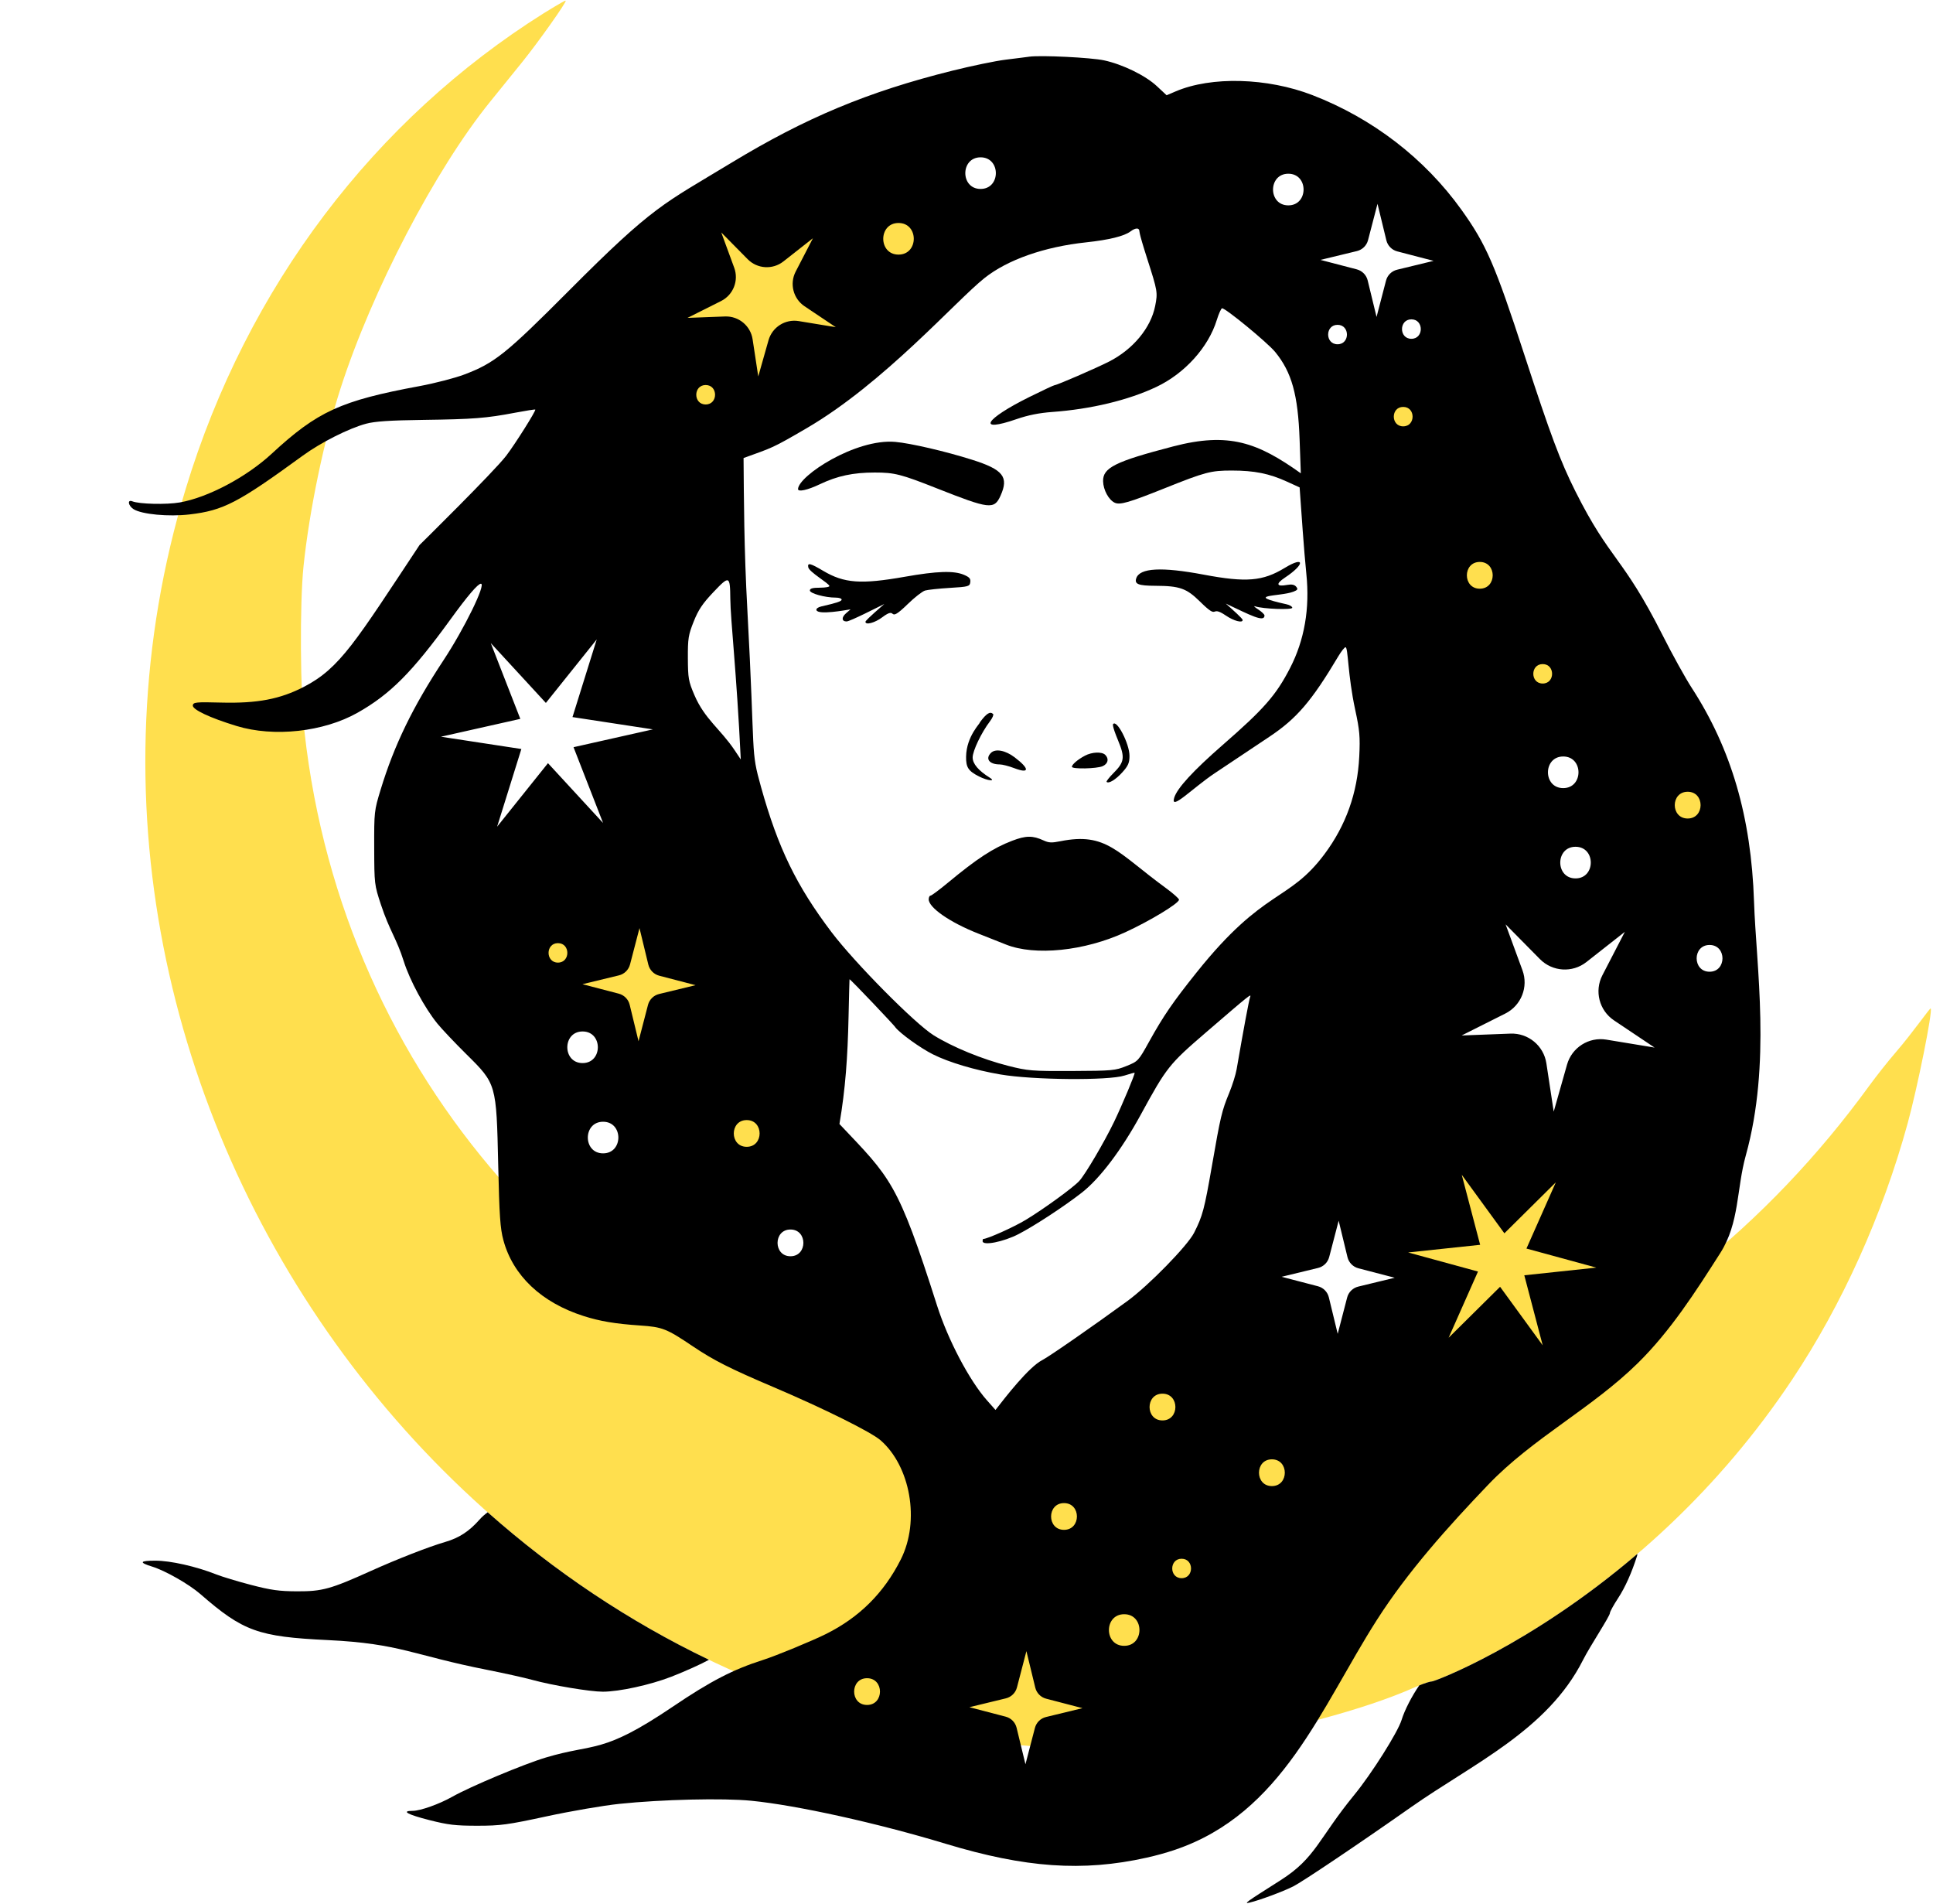 <?xml version="1.0" encoding="UTF-8" standalone="no"?><svg xmlns="http://www.w3.org/2000/svg" xmlns:xlink="http://www.w3.org/1999/xlink" fill="#000000" height="435.3" preserveAspectRatio="xMidYMid meet" version="1" viewBox="14.5 32.4 442.0 435.3" width="442" zoomAndPan="magnify"><g><g id="change1_1"><path d="M 138.852 35.414 C 100.215 59.684 70.992 97.898 56.953 144.199 C 14.453 284.371 124.586 435.484 270.09 432.07 C 282.211 431.789 283.117 431.727 291.195 430.609 C 307.086 428.418 326.746 423.184 337.953 418.16 C 339.633 417.406 341.43 416.793 341.969 416.793 C 342.77 416.793 390.168 399.012 424.289 347.797 C 435.742 330.609 444.941 310.207 450.699 289.234 C 452.965 280.977 456.477 263.484 455.973 262.953 C 455.797 262.77 452.059 268.246 447.879 273.098 C 446.156 275.094 443.516 278.434 441.965 280.566 C 418.461 312.906 387.98 337.051 352.254 351.633 C 341.949 355.84 323.691 361.406 315.574 362.82 C 314.289 363.043 312.035 363.441 310.625 363.695 C 296.352 366.262 296.113 365.566 292.332 366.25 C 291.668 366.367 271.039 367.32 258.285 366.238 C 248.117 365.375 231.777 362.684 224.922 360.738 C 223.68 360.391 221.109 359.656 219.246 359.129 C 149.199 339.176 93.02 279.348 84.125 199.719 C 83.141 190.91 83.02 170.398 83.898 161.902 C 85.219 149.148 88.625 132.809 92.387 121.141 C 99.594 98.805 114.008 71.191 126.555 55.68 C 128.574 53.184 131.848 49.141 133.828 46.691 C 137.539 42.109 144.125 32.812 143.848 32.559 C 143.664 32.395 138.91 35.414 138.852 35.414" fill="#ffdf4e"/></g><g id="change2_1"><path d="M 176.609 411.852 C 174.938 412.785 171.266 414.453 167.996 415.727 C 163.188 417.594 156.082 419.145 152.34 419.145 C 149.406 419.145 140.809 417.707 136.18 416.438 C 134.32 415.926 129.777 414.922 126.012 414.176 C 108.742 410.777 106.145 408.148 89.465 407.348 C 73.531 406.586 70.09 405.34 60.328 396.836 C 57.719 394.566 52.285 391.469 49.289 390.547 C 46.215 389.598 46.434 389.191 50.02 389.191 C 53.512 389.191 59.324 390.504 63.957 392.336 C 65.246 392.848 68.832 393.934 71.875 394.727 C 76.461 395.922 78.312 396.184 82.434 396.199 C 88.18 396.223 90.105 395.688 99.227 391.574 C 105.355 388.812 112.512 386.02 116.34 384.902 C 119.473 383.984 121.773 382.492 124.113 379.84 C 124.66 379.215 125.363 378.598 126.016 378.133 C 141.223 391.609 158.219 403.035 176.609 411.852" fill="#000000"/></g><g id="change2_2"><path d="M 388.832 388.094 C 387.625 391.91 386.125 395.262 384.523 397.719 C 383.484 399.305 382.629 400.859 382.629 401.145 C 382.629 401.883 378.145 408.598 376.461 411.922 C 368.332 428.016 351.297 435.598 337.137 445.551 C 325.246 453.91 312.316 462.602 310.223 463.652 C 307.77 464.875 302.473 466.844 300.23 467.359 C 298.801 467.688 299.324 467.312 307.27 462.277 C 315.395 457.137 315.914 452.805 324.195 442.703 C 328.137 437.887 334.098 428.461 334.977 425.633 C 335.695 423.305 337.348 420.137 339.023 417.707 C 340.34 417.172 341.547 416.793 341.969 416.793 C 342.516 416.793 364.289 408.688 388.883 387.66 C 388.902 387.777 388.887 387.922 388.832 388.094" fill="#000000"/></g><g id="change2_3"><path d="M 196.977 144.191 C 196.941 144.93 199.141 144.449 201.953 143.109 C 205.965 141.195 209.582 140.426 214.527 140.426 C 219.043 140.426 220.52 140.801 228.738 144.051 C 240.766 148.809 241.836 148.934 243.277 145.734 C 245.219 141.434 243.898 139.758 236.773 137.504 C 230.734 135.59 222.703 133.727 219.203 133.422 C 210.113 132.641 197.117 141.164 196.977 144.191" fill="#000000"/></g><g id="change2_4"><path d="M 308.27 162.23 C 303.242 165.289 299.461 165.602 289.703 163.766 C 280.078 161.953 275.078 162.23 274.309 164.621 C 273.883 165.941 274.812 166.305 278.672 166.32 C 284.254 166.344 285.805 166.891 288.887 169.926 C 293.52 174.496 290.949 170.488 294.832 173.141 C 296.602 174.348 298.645 174.891 298.645 174.152 C 298.645 173.801 296.355 171.789 294.785 170.387 C 300.324 172.996 303.641 174.785 303.641 173.109 C 303.641 172.859 302.98 172.23 302.164 171.703 C 301.348 171.176 301.051 170.871 301.504 171.02 C 303.32 171.621 309.992 171.871 309.992 171.34 C 309.992 171.07 309.402 170.707 308.723 170.559 C 298.574 168.301 307.223 168.82 310.199 167.684 C 311.242 167.285 311.355 167.098 310.879 166.527 C 310.484 166.055 309.855 165.93 308.812 166.121 C 306.363 166.574 306.156 165.883 308.312 164.453 C 312.938 161.391 312.898 159.414 308.27 162.23" fill="#000000"/></g><g id="change2_5"><path d="M 199.316 162.078 C 199.531 163.184 203.879 165.637 204.156 166.348 C 204.242 166.57 203.27 166.754 202 166.754 C 200.32 166.754 199.684 166.93 199.684 167.391 C 199.684 168.066 203.137 169.023 205.586 169.023 C 206.359 169.023 206.949 169.223 206.949 169.477 C 206.949 169.859 205.859 170.227 202.273 171.047 C 201.547 171.215 201.082 171.57 201.188 171.883 C 201.586 173.047 207.816 171.895 208.992 171.703 L 207.945 172.613 C 206.879 173.543 206.949 174.473 208.082 174.473 C 208.844 174.473 215.543 171.059 216.707 170.477 C 212.949 173.762 212.395 174.371 212.395 174.562 C 212.395 175.359 214.574 174.777 216.207 173.539 C 220.074 170.617 216.996 175.445 222.062 170.5 C 223.609 168.992 225.391 167.598 226.016 167.41 C 226.637 167.227 229.191 166.949 231.688 166.801 C 235.953 166.543 236.234 166.465 236.363 165.508 C 236.473 164.688 236.184 164.352 234.91 163.809 C 232.598 162.828 228.781 162.953 221.383 164.258 C 211.352 166.027 207.527 165.746 202.727 162.898 C 199.777 161.148 199.102 160.984 199.316 162.078" fill="#000000"/></g><g id="change2_6"><path d="M 235.406 205.387 C 235.371 207.836 235.91 208.66 238.359 209.906 C 240.312 210.902 242.328 211.129 240.812 210.184 C 238.227 208.566 236.906 207.012 236.906 205.566 C 236.906 204.062 238.922 199.848 240.828 197.352 C 241.418 196.578 241.758 195.805 241.586 195.637 C 240.887 194.965 240.062 195.488 238.527 197.578 C 238.824 197.578 235.473 200.641 235.406 205.387" fill="#000000"/></g><g id="change2_7"><path d="M 270.137 201.617 C 271.777 205.566 271.637 206.609 269.094 209.152 C 268.141 210.105 267.422 211.027 267.539 211.148 C 267.996 211.625 269.602 210.652 271.125 208.973 C 272.465 207.492 272.77 206.793 272.77 205.203 C 272.77 202.391 269.789 196.688 268.996 197.984 C 269.055 197.984 268.652 198.051 270.137 201.617" fill="#000000"/></g><g id="change2_8"><path d="M 241.086 204.523 C 239.742 205.863 240.723 207.156 243.082 207.156 C 243.691 207.156 245.172 207.535 246.441 208.02 C 249.938 209.352 249.98 208.176 246.531 205.551 C 244.398 203.926 242.113 203.496 241.086 204.523" fill="#000000"/></g><g id="change2_9"><path d="M 262.559 205.172 C 260.922 206.047 259.605 207.172 259.605 207.699 C 259.605 208.27 265.324 208.148 266.641 207.555 C 267.867 206.996 268.125 205.871 267.23 204.977 C 266.461 204.207 264.191 204.301 262.559 205.172" fill="#000000"/></g><g id="change2_10"><path d="M 245.945 224.609 C 241.566 226.285 237.934 228.66 231.18 234.258 C 229.258 235.848 227.488 237.164 227.277 237.156 C 227.062 237.148 226.879 237.504 226.859 237.957 C 226.789 239.859 231.699 243.273 238.191 245.828 C 240.383 246.691 243.219 247.816 244.5 248.328 C 251.156 250.988 262.48 249.824 271.816 245.523 C 277.461 242.926 284.062 238.926 284.094 238.086 C 284.102 237.84 282.762 236.648 281.129 235.453 C 269.902 227.25 267.492 222.605 256.98 224.715 C 254.969 225.117 254.312 225.086 253.129 224.539 C 250.648 223.391 249.082 223.406 245.945 224.609" fill="#000000"/></g><g id="change2_11"><path d="M 405.41 254.551 C 401.469 254.551 401.473 248.434 405.41 248.434 C 409.352 248.434 409.344 254.551 405.41 254.551 Z M 381.809 270.074 C 377.797 269.414 373.93 271.867 372.82 275.777 L 369.773 286.535 L 368.094 275.48 C 367.48 271.465 363.949 268.547 359.891 268.699 L 348.719 269.125 L 358.711 264.109 C 362.344 262.285 364.027 258.027 362.625 254.211 L 358.77 243.719 L 366.625 251.672 C 369.484 254.562 374.055 254.852 377.25 252.336 L 386.039 245.43 L 380.902 255.359 C 379.035 258.969 380.176 263.402 383.551 265.668 L 392.84 271.891 Z M 371.945 205.344 C 376.605 205.344 376.598 212.574 371.945 212.574 C 367.289 212.574 367.297 205.344 371.945 205.344 Z M 374.762 233.215 C 370.102 233.215 370.109 225.984 374.762 225.984 C 379.418 225.984 379.41 233.215 374.762 233.215 Z M 333.965 94.059 C 332.723 94.359 331.746 95.316 331.426 96.555 L 329.262 104.859 L 327.238 96.52 C 326.938 95.277 325.98 94.305 324.746 93.98 L 316.438 91.816 L 324.781 89.797 C 326.02 89.492 326.996 88.535 327.316 87.301 L 329.48 78.996 L 331.504 87.336 C 331.805 88.574 332.762 89.551 334 89.871 L 342.305 92.035 Z M 337.23 109.855 C 334.363 109.855 334.371 105.406 337.23 105.406 C 340.098 105.406 340.094 109.855 337.23 109.855 Z M 325.078 326.535 C 323.84 326.836 322.863 327.793 322.539 329.031 L 320.379 337.336 L 318.355 328.992 C 318.055 327.754 317.098 326.777 315.859 326.457 L 307.555 324.293 L 315.895 322.27 C 317.137 321.969 318.109 321.012 318.434 319.773 L 320.598 311.473 L 322.617 319.812 C 322.922 321.051 323.879 322.027 325.113 322.348 L 333.418 324.512 Z M 320.344 106.66 C 323.211 106.66 323.207 111.105 320.344 111.105 C 317.477 111.105 317.48 106.66 320.344 106.66 Z M 288.137 254.684 C 282.691 261.492 280.547 264.617 277.289 270.48 C 274.793 274.977 274.742 275.031 272.066 276.109 C 269.504 277.145 268.867 277.203 259.605 277.246 C 250.48 277.285 249.531 277.211 245.035 276.066 C 239.086 274.559 232.324 271.781 227.965 269.066 C 223.707 266.41 209.938 252.504 204.645 245.516 C 196.617 234.91 192.414 226.266 188.531 212.375 C 186.047 203.477 187.273 206.387 185.387 171.746 C 184.617 157.648 184.602 146.473 184.523 137.113 C 191.191 134.695 190.965 134.961 199.004 130.262 C 216.684 119.934 233.09 101.145 239.633 95.953 C 244.914 91.766 253.297 88.824 262.875 87.801 C 268.094 87.242 271.566 86.387 272.996 85.309 C 274.176 84.422 275.039 84.426 275.039 85.316 C 275.109 85.316 274.695 84.926 276.816 91.535 C 279.203 98.98 279.246 99.238 278.641 102.34 C 277.656 107.359 273.586 112.266 268.094 115.066 C 265.145 116.566 256.176 120.453 255.656 120.453 C 255.48 120.453 252.887 121.668 249.891 123.152 C 239.586 128.262 237.762 131.398 246.941 128.219 C 249.551 127.316 252.117 126.801 255.066 126.586 C 263.965 125.941 272.48 123.895 278.898 120.863 C 285.391 117.797 290.805 111.805 292.73 105.562 C 293.164 104.156 293.699 102.961 293.926 102.883 C 294.543 102.68 304.301 110.691 306.086 112.871 C 309.867 117.492 311.301 122.633 311.668 132.891 L 311.945 140.605 C 302.047 133.543 295.484 131.141 282.758 134.457 C 269.504 137.91 266.656 139.324 266.734 142.422 C 266.781 144.422 268.023 146.695 269.41 147.336 C 270.598 147.883 272.68 147.277 280.715 144.062 C 290.109 140.301 291.348 139.973 296.148 139.973 C 301.324 139.973 304.734 140.656 308.812 142.523 L 311.672 143.828 C 312.035 148.973 312.676 158.434 313.207 163.578 C 314.031 171.52 312.781 178.734 309.477 185.141 C 306.277 191.34 303.547 194.457 294.059 202.727 C 287.344 208.586 283.652 212.602 282.992 214.781 C 282.039 217.941 287.203 212.543 292.289 209.152 C 296.625 206.262 299.566 204.285 304.727 200.852 C 311.004 196.676 314.395 192.719 320.535 182.414 C 321.211 181.281 321.934 180.371 322.16 180.371 C 322.789 180.371 322.645 186.648 324.383 194.672 C 325.398 199.348 325.527 200.859 325.309 205.34 C 324.902 213.691 322.27 221.082 317.352 227.676 C 309.086 238.75 303.641 235.293 288.137 254.684 Z M 300.336 260.402 C 300.082 261.09 298.871 267.574 297.27 276.836 C 297.051 278.102 296.293 280.512 295.562 282.281 C 293.883 286.344 293.578 287.641 291.617 298.941 C 289.891 308.883 289.488 310.395 287.535 314.242 C 286.031 317.199 277.172 326.266 272.316 329.816 C 264.645 335.422 254.391 342.539 252.844 343.328 C 249.691 344.938 244.297 351.949 242.129 354.734 L 240.195 352.555 C 236.168 348.02 231.262 338.711 228.762 330.855 C 219.715 302.457 218.188 301.766 206.449 289.363 C 207.82 281.309 208.324 274.129 208.531 264.809 C 208.637 260.176 208.73 256.348 208.75 256.273 C 208.797 256.066 219.426 267.258 219.23 267.258 C 220.355 268.688 224.969 272.008 227.828 273.441 C 231.473 275.27 237.453 277.051 243.266 278.039 C 250.754 279.312 268.008 279.461 271.637 278.281 C 272.859 277.887 273.898 277.602 273.941 277.652 C 274.109 277.836 271.125 284.961 269.246 288.867 C 267.016 293.496 262.629 300.945 261.277 302.395 C 259.824 303.953 253.113 308.828 249.027 311.293 C 246.305 312.938 240.258 315.648 239.312 315.648 C 239.238 315.648 239.18 315.875 239.18 316.148 C 239.18 317.254 243.945 316.32 247.395 314.535 C 251.031 312.66 257.883 308.172 261.875 305.051 C 266 301.828 270.961 295.266 275.32 287.277 C 281.262 276.383 281.805 275.699 290.293 268.395 C 300.551 259.566 300.684 259.461 300.336 260.402 Z M 271.559 408.66 C 266.898 408.66 266.906 401.434 271.559 401.434 C 276.215 401.434 276.207 408.66 271.559 408.66 Z M 257.797 376.031 C 261.738 376.031 261.73 382.145 257.797 382.145 C 253.855 382.145 253.859 376.031 257.797 376.031 Z M 253.684 424.934 C 252.441 425.234 251.465 426.195 251.145 427.43 L 248.98 435.734 L 246.957 427.395 C 246.656 426.152 245.699 425.18 244.465 424.855 L 236.16 422.691 L 244.5 420.668 C 245.738 420.367 246.715 419.41 247.035 418.176 L 249.199 409.871 L 251.223 418.211 C 251.523 419.449 252.48 420.426 253.719 420.746 L 262.023 422.91 Z M 195.25 319.598 C 191.309 319.598 191.312 313.484 195.25 313.484 C 199.191 313.484 199.184 319.598 195.25 319.598 Z M 182.527 203.977 C 179.246 199.062 175.637 196.828 173.266 191.266 C 171.934 188.141 171.812 187.453 171.789 182.867 C 171.77 178.375 171.902 177.535 173.129 174.473 C 174.199 171.793 175.164 170.359 177.641 167.754 C 181.277 163.922 181.438 163.984 181.492 169.25 C 181.547 174.34 182.898 185.57 183.887 206.02 Z M 145.645 203.219 L 152.402 220.551 L 139.801 206.871 L 128.172 221.391 L 133.715 203.633 L 115.328 200.824 L 133.477 196.746 L 126.719 179.418 L 139.32 193.098 L 150.949 178.578 L 145.406 196.336 L 163.793 199.145 Z M 152.402 296.074 C 147.746 296.074 147.754 288.848 152.402 288.848 C 157.062 288.848 157.055 296.074 152.402 296.074 Z M 147.715 275.434 C 143.055 275.434 143.062 268.207 147.715 268.207 C 152.371 268.207 152.363 275.434 147.715 275.434 Z M 238.719 68.367 C 243.379 68.367 243.371 75.594 238.719 75.594 C 234.062 75.594 234.07 68.367 238.719 68.367 Z M 309.086 72.117 C 313.742 72.117 313.734 79.348 309.086 79.348 C 304.426 79.348 304.434 72.117 309.086 72.117 Z M 212.762 422.176 C 208.82 422.176 208.828 416.062 212.762 416.062 C 216.703 416.062 216.699 422.176 212.762 422.176 Z M 401.316 189.633 C 399.879 187.418 396.883 182.008 394.684 177.648 C 385.426 159.324 382.758 160.734 374.738 144.738 C 371.277 137.836 369.055 131.891 363.105 113.645 C 356.348 92.898 354.336 88.262 348.68 80.367 C 340.262 68.621 328.332 59.445 314.578 54.137 C 304.273 50.16 291.504 49.812 283.348 53.285 L 281.258 54.176 L 279.035 52.102 C 276.422 49.66 271.227 47.121 266.961 46.199 C 263.965 45.551 252.496 44.988 249.848 45.359 C 249.902 45.359 247.113 45.719 244.398 46.051 C 242.16 46.324 236.637 47.469 232.188 48.578 C 212.941 53.383 198.75 59.301 181.754 69.605 C 166.012 79.152 164.102 79.266 144.555 98.891 C 130.18 113.324 127.566 115.414 120.652 118.023 C 118.52 118.832 113.891 120.027 110.438 120.668 C 92.418 124.004 87.105 126.438 76.621 136.133 C 70.836 141.484 62.047 146.137 55.602 147.266 C 52.562 147.797 46.371 147.652 44.754 147.008 C 43.574 146.539 43.801 148.012 45.027 148.797 C 46.891 149.988 53.059 150.57 57.871 150.004 C 65.59 149.094 68.902 147.371 83.703 136.59 C 87.879 133.547 94.254 130.328 98.227 129.262 C 100.246 128.723 103.629 128.496 111.301 128.395 C 122.742 128.238 125.676 128.012 132.273 126.754 C 134.727 126.289 136.828 125.961 136.898 126.035 C 137.113 126.262 132.309 133.887 130.266 136.566 C 127.465 140.238 110.383 157.051 110.438 156.992 C 95.824 179.055 92.281 185.125 84.02 189.406 C 78.555 192.238 73.352 193.23 65.09 193.02 C 59.371 192.871 58.719 192.934 58.586 193.629 C 58.402 194.578 62.41 196.48 68.586 198.367 C 77.121 200.98 88.492 199.73 96.277 195.332 C 103.734 191.113 108.734 186.094 117.496 174.016 C 121.414 168.613 123.777 165.848 124.465 165.848 C 125.699 165.848 120.66 176.152 115.895 183.367 C 108.883 193.992 104.641 202.727 101.523 212.965 C 100.074 217.719 100.043 218.004 100.066 226.223 C 100.09 234.484 100.113 234.691 101.586 239.16 C 103.598 245.25 105.152 246.875 106.832 252.188 C 108.211 256.547 111.602 262.824 114.5 266.395 C 115.508 267.637 118.52 270.816 121.152 273.422 C 128.008 280.195 128.008 280.195 128.418 298.625 C 128.68 310.336 128.879 313.238 129.605 315.922 C 131.793 324.023 138.312 330.188 147.934 333.258 C 151.691 334.457 155.152 335.039 160.871 335.426 C 165.984 335.773 166.91 336.141 172.902 340.172 C 177.727 343.414 181.344 345.246 191.469 349.555 C 202.906 354.426 213.664 359.77 215.844 361.664 C 222.609 367.543 224.957 380.023 220.477 388.914 C 216.633 396.543 211.035 402.125 203.406 405.938 C 200.32 407.48 191.898 410.957 189.016 411.871 C 182.133 414.062 176.988 416.723 168.363 422.555 C 152.035 433.598 150.633 430.805 139.309 434.195 C 134.27 435.703 122.027 440.836 117.883 443.18 C 114.934 444.848 110.598 446.387 108.852 446.387 C 106.16 446.387 107.672 447.227 112.617 448.484 C 116.996 449.598 118.609 449.789 123.648 449.789 C 128.961 449.789 130.551 449.574 139.535 447.633 C 145.031 446.445 152.484 445.168 156.105 444.789 C 165.867 443.77 179.867 443.441 186.293 444.078 C 196.723 445.109 215.117 449.18 230.734 453.91 C 248.938 459.422 262.086 460.34 276.629 457.102 C 278.84 456.609 281.027 456.016 283.176 455.289 C 307.812 446.941 316.469 422.883 329.348 402.723 C 336.465 391.586 345.703 381.336 354.758 371.859 C 364.957 361.184 378.457 354.398 388.969 344.066 C 396.473 336.691 402.195 327.742 407.852 318.875 C 412.285 311.922 411.539 304.312 413.699 296.535 C 419.539 275.496 416.07 253.391 415.574 238.477 C 414.93 219.184 410.383 203.609 401.316 189.633" fill="#000000"/></g><g id="change1_2"><path d="M 160.508 270.445 L 158.484 262.105 C 158.184 260.863 157.223 259.891 155.988 259.566 L 147.684 257.402 L 156.023 255.383 C 157.266 255.082 158.238 254.121 158.562 252.887 L 160.727 244.582 L 162.746 252.922 C 163.047 254.164 164.008 255.137 165.242 255.461 L 173.547 257.625 L 165.207 259.645 C 163.965 259.945 162.992 260.906 162.668 262.141 L 160.508 270.445" fill="#ffdf4e"/></g><g id="change1_3"><path d="M 171.699 105.074 L 179.379 101.223 C 182.172 99.82 183.465 96.547 182.387 93.613 L 179.426 85.547 L 185.465 91.66 C 187.66 93.883 191.176 94.102 193.629 92.172 L 200.387 86.859 L 196.438 94.492 C 195.004 97.27 195.879 100.68 198.473 102.418 L 205.613 107.199 L 197.133 105.805 C 194.051 105.297 191.078 107.188 190.227 110.191 L 187.883 118.461 L 186.59 109.965 C 186.121 106.875 183.406 104.633 180.285 104.75 L 171.699 105.074" fill="#ffdf4e"/></g><g id="change1_4"><path d="M 219.953 83.379 C 215.305 83.379 215.297 90.605 219.953 90.605 C 224.605 90.605 224.613 83.379 219.953 83.379" fill="#ffdf4e"/></g><g id="change1_5"><path d="M 367.254 184.219 C 364.395 184.219 364.387 188.664 367.254 188.664 C 370.117 188.664 370.121 184.219 367.254 184.219" fill="#ffdf4e"/></g><g id="change1_6"><path d="M 284.691 388.75 C 281.828 388.75 281.824 393.195 284.691 393.195 C 287.555 393.195 287.559 388.75 284.691 388.75" fill="#ffdf4e"/></g><g id="change1_7"><path d="M 142.082 248.016 C 139.223 248.016 139.219 252.465 142.082 252.465 C 144.945 252.465 144.949 248.016 142.082 248.016" fill="#ffdf4e"/></g><g id="change1_8"><path d="M 175.859 120.422 C 172.996 120.422 172.992 124.867 175.859 124.867 C 178.723 124.867 178.727 120.422 175.859 120.422" fill="#ffdf4e"/></g><g id="change1_9"><path d="M 367.254 339.961 L 357.508 326.578 L 345.742 338.23 L 352.457 323.094 L 336.484 318.73 L 352.949 316.98 L 348.742 300.969 L 358.492 314.352 L 370.254 302.699 L 363.539 317.836 L 379.512 322.195 L 363.047 323.949 L 367.254 339.961" fill="#ffdf4e"/></g><g id="change1_10"><path d="M 335.355 125.426 C 332.492 125.426 332.488 129.871 335.355 129.871 C 338.219 129.871 338.223 125.426 335.355 125.426" fill="#ffdf4e"/></g><g id="change1_11"><path d="M 305.332 366.023 C 301.398 366.023 301.391 372.141 305.332 372.141 C 309.27 372.141 309.273 366.023 305.332 366.023" fill="#ffdf4e"/></g><g id="change1_12"><path d="M 280.312 351.012 C 276.379 351.012 276.371 357.129 280.312 357.129 C 284.25 357.129 284.254 351.012 280.312 351.012" fill="#ffdf4e"/></g><g id="change1_13"><path d="M 185.242 288.465 C 181.305 288.465 181.301 294.578 185.242 294.578 C 189.176 294.578 189.184 288.465 185.242 288.465" fill="#ffdf4e"/></g><g id="change1_14"><path d="M 352.867 160.867 C 348.934 160.867 348.926 166.984 352.867 166.984 C 356.805 166.984 356.812 160.867 352.867 160.867" fill="#ffdf4e"/></g><g id="change1_15"><path d="M 400.406 213.406 C 396.469 213.406 396.465 219.523 400.406 219.523 C 404.34 219.523 404.348 213.406 400.406 213.406" fill="#ffdf4e"/></g></g></svg>